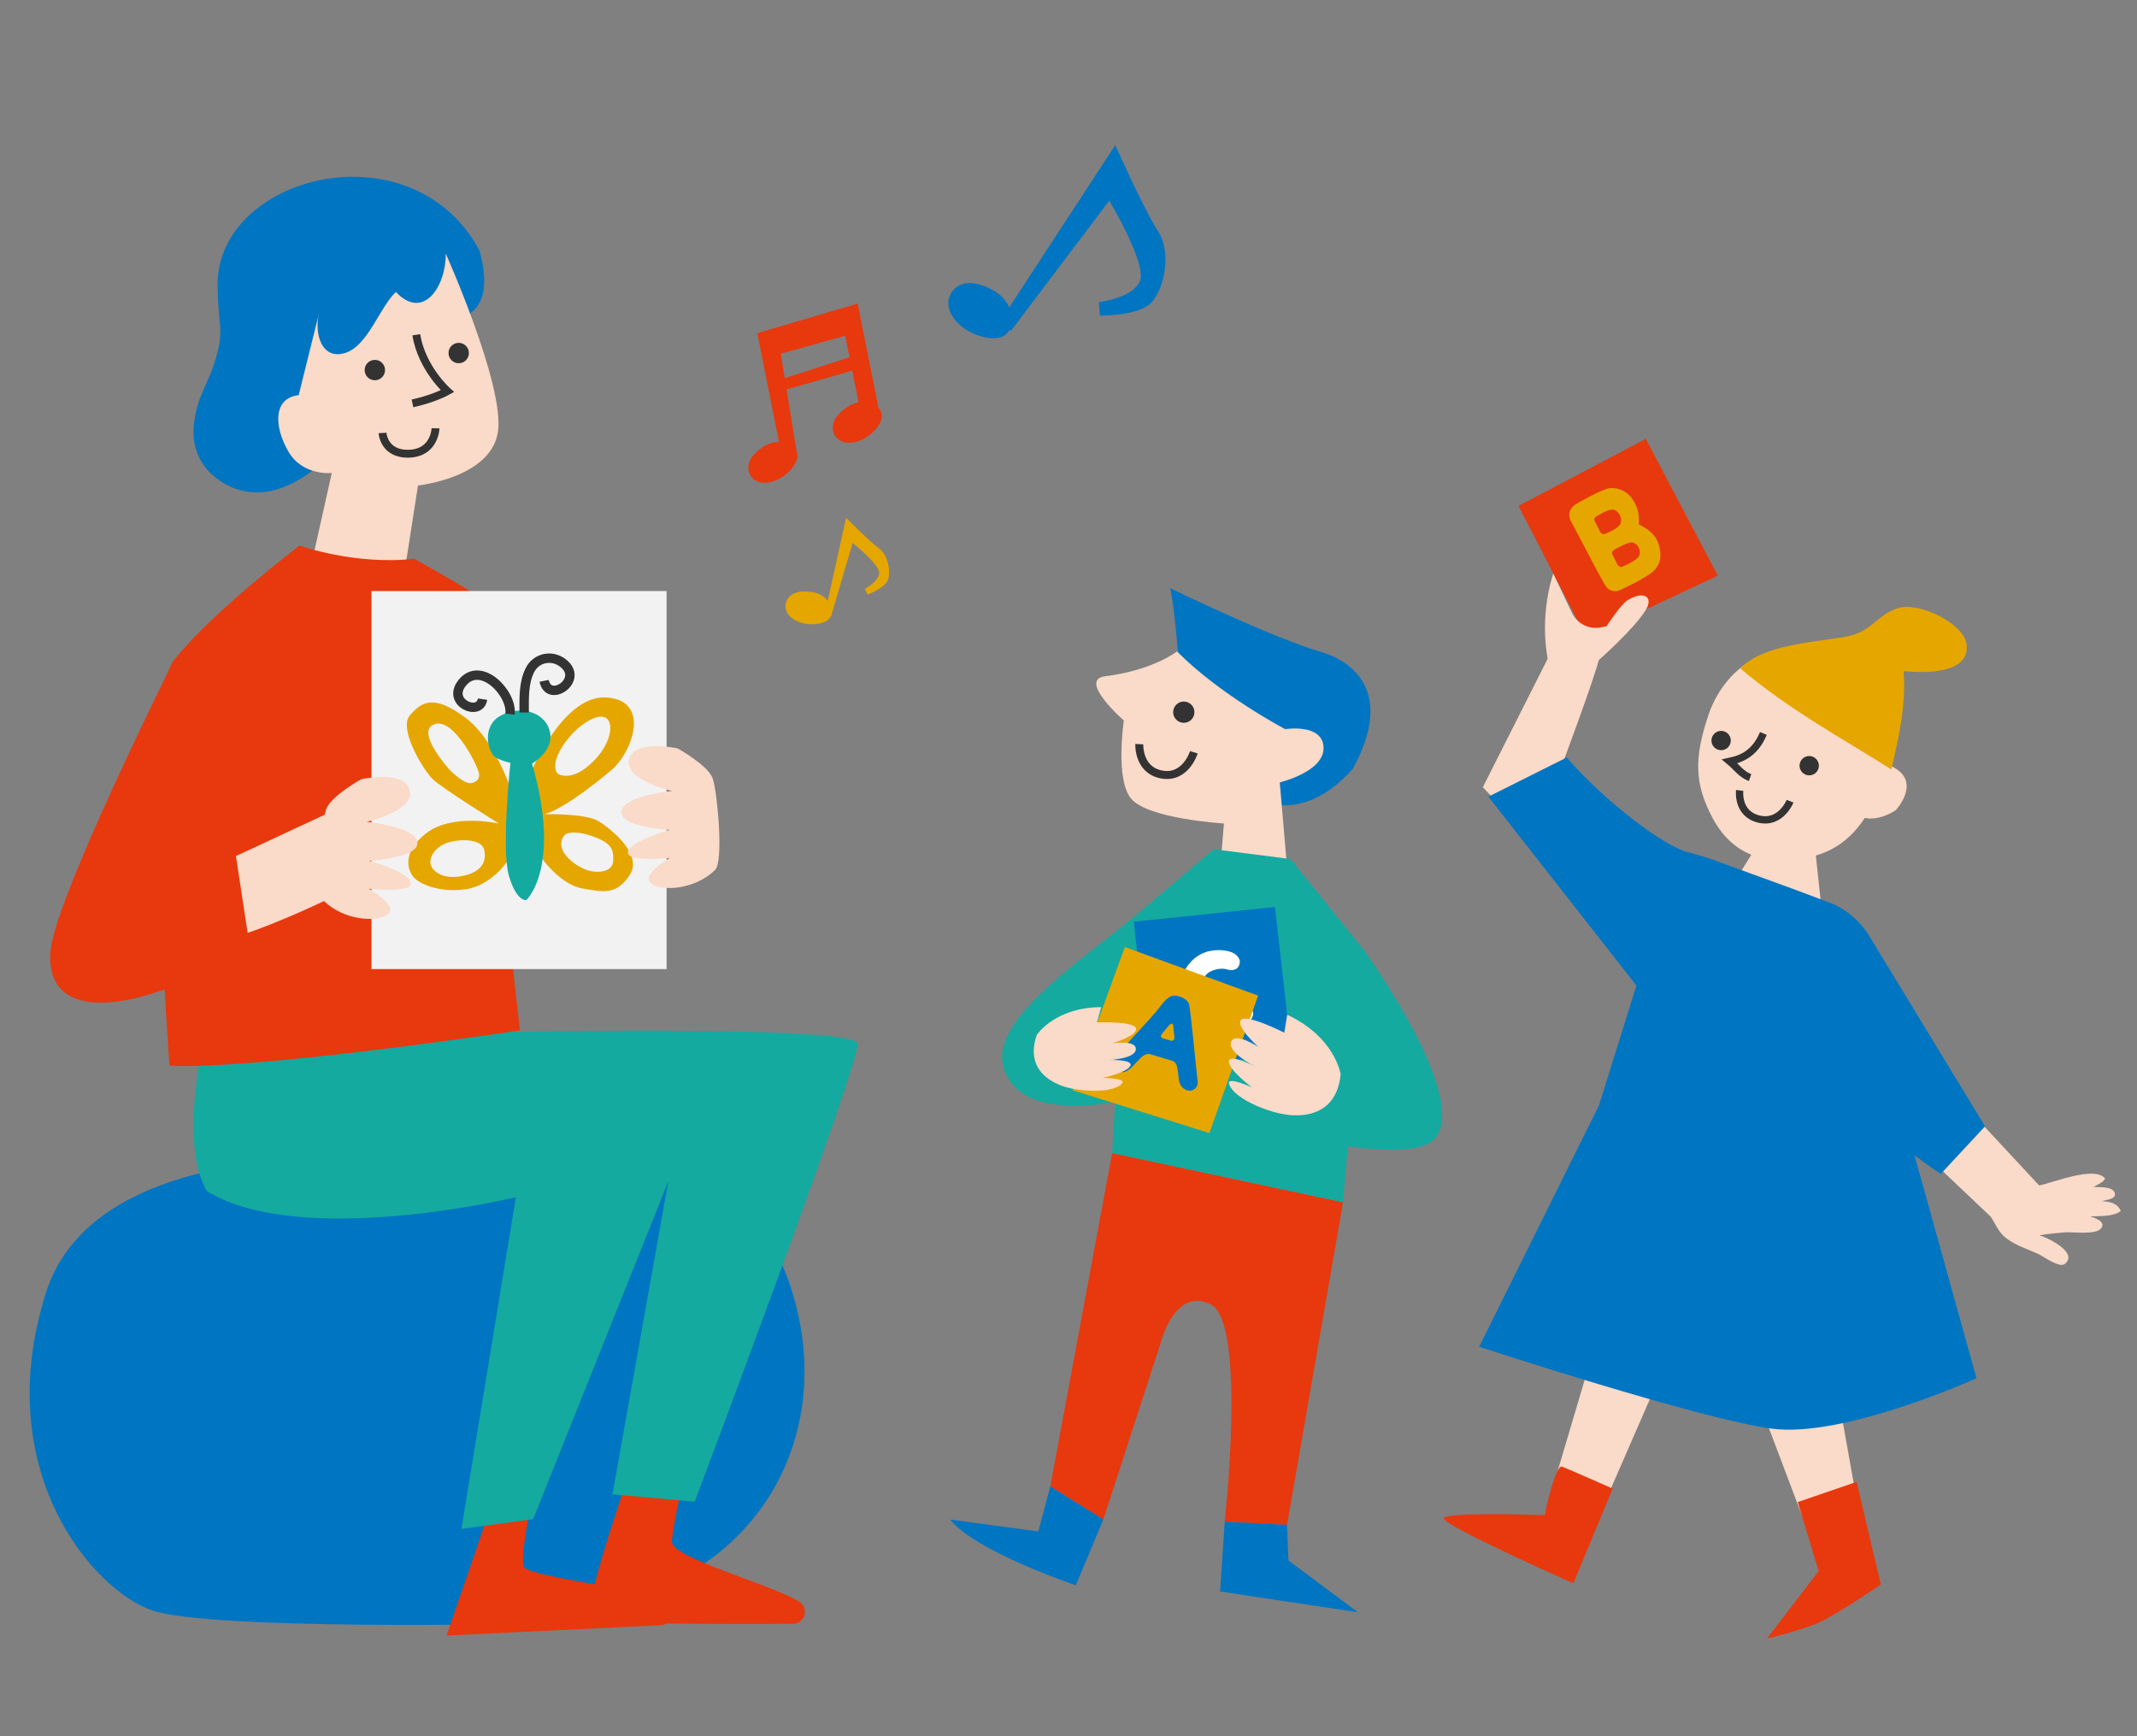 <?xml version="1.0" encoding="UTF-8"?><svg id="a" xmlns="http://www.w3.org/2000/svg" width="56.444mm" height="45.861mm" viewBox="0 0 160 130"><rect x="0" y="0" width="160" height="130" fill="#808080" stroke="none"/><defs><style>.b{fill:#e6a600;}.c{stroke-width:.703px;}.c,.d,.e,.f{fill:none;stroke:#333;stroke-miterlimit:10;}.d{stroke-width:.547px;}.e{stroke-width:.589px;}.f{stroke-width:.597px;}.g{fill:#fadac8;}.h{fill:#fff;}.i{fill:#e8380d;}.j{fill:#14aaa0;}.k{fill:#f2f2f2;}.l{fill:#333;}.m{fill:#0075c2;}</style></defs><path class="m" d="M88.248,49.444s-.356-4.438-.642-5.41c0,0,7.407,3.629,11.342,4.794,2.39.708,5.44,3.046,2.354,8.709-3.476,3.982-6.662,2.49-6.662,2.49l-6.392-10.583h0Z"/><path class="g" d="M88.127,48.776s-1.814,1.419-5.379,1.857c-2.096.258,1.397,3.318,1.397,3.318,0,0-.661,4.369.53,5.834,1.248,1.535,6.962,1.874,6.962,1.874l-.372,4.499,5.217.155-.664-7.732s3.338-.789,3.279-2.612-2.872-1.373-2.872-1.373c0,0-4.879-2.561-8.099-5.819h0Z"/><path class="j" d="M102.163,71.197s8.274,11.473,5.086,14.223c-1.591,1.373-7.637.216-7.637.216l-15.29-3.312s-7.78,2.027-9.162-2.317c-.896-2.817,3.09-6.069,6.372-8.683,3.4-2.708,6.118-4.729,6.118-4.729l14.513,4.603Z"/><polygon class="j" points="96.628 64.322 102.163 71.197 100.554 90.031 83.269 86.347 84.286 69.172 90.876 63.586 96.628 64.322"/><path class="i" d="M100.554,90.031l-4.193,24.146-4.663-.247s1.653-14.893-1.044-16.258c-2.697-1.365-3.748,2.859-3.748,2.859l-4.3,13.242-3.969-2.476,4.631-24.95,17.285,3.684h0Z"/><path class="m" d="M82.607,113.773l-2.059,4.926s-7.492-2.519-9.415-4.922l6.607.889.898-3.369,3.969,2.476h0Z"/><polygon class="m" points="91.699 113.931 91.35 119.163 101.662 120.716 96.472 116.845 96.361 114.177 91.699 113.931"/><path class="f" d="M89.385,56.327s-.603,1.988-2.395,1.667-1.689-2.275-1.689-2.275"/><circle class="l" cx="88.632" cy="53.324" r=".796"/><path class="m" d="M35.907,18.77c-5.081-9.44-19.769-5.632-19.615,2.673.059,3.194.454,3.127-.031,5.022-.628,2.45-1.57,3.066-1.763,5.584-.111,1.449.524,2.88,1.69,3.749,4.383,3.267,8.76-1.747,10.729-3.972,1.565-1.768,4.227-5.54,5.702-7.38.568-.708,4.874.196,3.288-5.676Z"/><path class="m" d="M75.294,25.055c-.739.647-2.949.091-3.899-1.243s-.034-2.587,1.146-2.624c.669-.02,1.393.307,1.894.596.483.278.879.69,1.112,1.196.28.61.456,1.454-.253,2.074h0Z"/><path class="m" d="M75.032,23.828l8.47-12.961s2.123,4.779,3.211,6.456c1.087,1.678.387,4.736-.745,5.542s-3.615.762-3.615.762l-.079-1.01s2.474-.269,3.062-1.54-2.282-6.051-2.282-6.051l-7.37,9.752-.65-.95h0s0,0,0,0Z"/><path class="b" d="M62.17,46.208c-.314.588-1.852.766-2.775.147s-.644-1.636.098-1.942c.421-.174.959-.139,1.346-.076.374.06.724.228.994.493.324.32.639.814.337,1.379h0Z"/><path class="b" d="M61.795,45.807l1.554-7.036s1.71,1.73,2.46,2.282.948,1.998.587,2.535-1.448.927-1.448.927l-.2-.427s1.033-.524,1.079-1.174-1.99-2.259-1.99-2.259l-1.603,5.457-.439-.307h0Z"/><path class="i" d="M59.685,33.998c.165.717-.981,1.981-2.198,2.137s-1.722-.891-1.329-1.684c.223-.449.695-.812,1.063-1.041.354-.221.767-.337,1.183-.312.502.03,1.122.213,1.281.899h0Z"/><path class="i" d="M66.009,31.002c.165.717-.981,1.981-2.198,2.137-1.216.156-1.722-.891-1.329-1.684.223-.449.695-.812,1.063-1.041.354-.221.767-.337,1.183-.312.502.03,1.122.213,1.281.899h0Z"/><polygon class="i" points="58.459 33.768 56.7 24.946 64.216 22.731 65.824 30.792 64.423 30.816 63.278 25.139 58.458 26.488 59.721 34.281 58.459 33.768"/><polygon class="i" points="58.197 28.497 64.089 26.596 64.322 27.606 58.405 29.302 58.197 28.497"/><path class="m" d="M39.293,120.59v1.001s-23.415.482-27.865-1.001c-4.45-1.483-12.236-10.494-7.972-23.842,4.264-13.348,30.59-9.64,30.59-9.64,0,0,20.264-4.078,24.899,8.528,4.635,12.607-3.522,25.511-19.652,24.955h0Z"/><path class="i" d="M37.14,111.707h0l-3.708,10.753,16.043-.772c1.12-.084,1.301-1.65.231-1.989-2.474-.783-10.439-1.726-10.527-2.43-.185-1.483.927-6.304.927-6.304l-2.967.741h.001Z"/><path class="i" d="M47.337,109.667h0s-3.872,11.016-3.131,11.572c.498.374,11.216.381,15.163.343.902-.009,1.229-1.197.457-1.663-2.263-1.368-9.634-3.297-9.524-4.506.185-2.04,1.298-6.304,1.298-6.304l-4.264.556v.002Z"/><path class="j" d="M15.902,75.028s-2.879,10.076-.404,14.167c7.095,4.324,23.126.447,23.126.447l-4.078,24.843,5.376-.741,10.115-25.288-4.182,23.434,6.162.547s12.377-32.803,12.192-34.286-28.745-.836-28.745-.836l-.99-5.28-18.572,2.994Z"/><path class="g" d="M33.374,18.982c.034,2.46-1.684,5.061-3.735,2.876-1.246,1.206-2.095,4.027-3.779,4.564-1.769.565-2.353-1.424-1.974-2.968l-1.523,6.134c-1.925.216-1.854,2.337-.78,4.205s3.257,1.623,3.257,1.623l-1.58,7.073,6.951.825,1.084-6.962s5.484-.57,5.988-4.035c.505-3.464-3.91-13.334-3.91-13.334h.002Z"/><circle class="l" cx="28.065" cy="27.709" r=".763"/><circle class="l" cx="34.344" cy="26.434" r=".763"/><path class="e" d="M32.609,32.069s-.047,1.826-1.963,1.9-2.007-1.55-2.007-1.55"/><path class="e" d="M30.882,30.202s1.509-.308,2.615-.916c0,0-1.919-1.705-2.33-4.22"/><path class="i" d="M38.928,77.15s-19.636,2.97-26.236,2.64c0,0-2.068-27.347.33-30.361,2.888-3.63,9.405-8.58,9.405-8.58,0,0,4.125,1.485,8.58.99,0,0,7.508,4.125,8.993,5.775s9.488,12.871,9.488,12.871l-4.29,5.61-8.415-7.92,2.145,18.976Z"/><rect class="k" x="27.813" y="44.253" width="22.095" height="28.306" transform="translate(77.721 116.813) rotate(-180)"/><path class="b" d="M39.463,58.488c-.327,3.506-.093,3.553.514,4.815.608,1.262,2.197,2.992,3.646,3.225s2.477.561,3.506-.982c1.028-1.543-1.262-3.366-2.244-4.02-.982-.654-4.113-.561-4.113-.561,1.683-.467,4.908-3.225,4.908-3.225,1.496-1.122,3.225-5.235-.234-5.516-3.459-.28-5.983,6.264-5.983,6.264ZM42.455,55.403c.982-1.262,2.431-2.103,2.992-1.589.561.514.187,2.15-1.309,3.459-1.496,1.309-2.384.654-2.384.654-.327-.374-.28-1.262.701-2.524ZM42.034,63.349c-.093-.608.327-.888.327-.888.28-.187,1.028-.187,1.963.14,1.455.509,1.636.982,1.589,1.87-.047.888-1.356.982-2.244.561s-1.543-1.075-1.636-1.683Z"/><path class="b" d="M31.236,65.92c.748.514,2.103.888,3.693.654,1.589-.234,3.272-1.87,3.459-3.038.187-1.169.281-3.225.281-3.225,0,0-1.309-4.674-3.786-6.544s-3.366-1.169-4.207-.187c-.841.982.982,4.02,1.683,4.721s5.002,3.366,5.002,3.366c0,0-3.459-.795-5.422.701s-1.449,3.038-.701,3.553ZM35.303,58.628c-.514.14-1.589-.935-1.589-.935,0,0-2.664-2.898-1.215-3.459,1.449-.561,3.272,3.085,3.366,3.693.094.608-.561.701-.561.701ZM32.218,64.565c0-.467.421-1.496,2.15-1.636,1.73-.14,1.87.654,1.87.654.187.701.047,1.683-1.636,2.01-1.683.327-2.384-.561-2.384-1.028Z"/><path class="j" d="M39.837,57.179s1.745-.997,1.309-2.493-2.368-1.87-3.74-1.06-.873,2.805-.249,3.116,1.06.374,1.06.374c0,0-.686,6.42-.125,8.414s1.309,1.87,1.309,1.87c0,0,2.68-2.431.436-10.221Z"/><path class="g" d="M27.048,58.345s-2.31,1.275-2.64,2.277-.829,6.179-.165,6.83c1.485,1.457,3.96,1.639,4.785,1.002s-1.403-1.912-1.403-1.912c0,0,3.3.364,3.135-.455s-3.135-1.639-3.135-1.639c0,0,3.713-.182,3.63-1.366s-3.795-1.548-3.795-1.548c0,0,3.63-.82,3.218-2.368s-3.63-.82-3.63-.82Z"/><path class="g" d="M50.731,56.035s2.31,1.275,2.64,2.277.829,6.179.165,6.83c-1.485,1.457-3.96,1.639-4.785,1.002s1.403-1.912,1.403-1.912c0,0-3.3.364-3.135-.455s3.135-1.639,3.135-1.639c0,0-3.713-.182-3.63-1.366s3.795-1.548,3.795-1.548c0,0-3.63-.82-3.218-2.368s3.63-.82,3.63-.82Z"/><path class="g" d="M25.068,60.649l-12.046,5.61s-1.65,2.97.495,4.29,12.211-3.795,12.211-3.795l-1.32-6.132"/><path class="i" d="M13.022,49.428s-8.91,17.821-9.24,21.781,3.135,4.62,7.755,3.135c3.93-1.263,7.26-2.805,7.26-2.805l-1.155-7.59-4.62.825"/><path class="c" d="M39.245,53.346c0-1.055-.055-2.213.435-3.178.471-.928,1.647-1.178,2.492-.507,1.582,1.256-1.087,3.042-1.431,1.317"/><path class="c" d="M38.185,53.471c.194-1.581-2.251-4.101-3.618-2.291-1.103,1.462,1.367,2.492,1.561,1.169"/><polygon class="m" points="96.689 78.761 95.46 67.913 84.898 69.012 86.08 80.364 96.689 78.761"/><path class="h" d="M93.524,75.363c.195.149.297.328.302.522-.001.234-.141.478-.404.689-.203.168-.581.335-1.033.464-.669.19-1.312.245-1.719.144-.571-.14-1.934-.671-2.229-2.62-.292-1.881.929-2.985,1.819-3.264.031-.009.061-.026.092-.035.905-.257,1.838-.084,2.181.222.366.317.323.597.227.828-.063.137-.181.247-.354.296-.157.045-.334.035-.539-.025-.257-.08-.576-.066-.887.022-.15.042-.283.097-.423.171-.384.22-.834.896-.687,1.594.145.66.456,1.065.985,1.298.325.141.862.1,1.22-.002.063-.018.118-.034.171-.057.114-.049.229-.108.332-.162.141-.074.269-.145.403-.183.212-.06.378-.031.542.097Z"/><polygon class="b" points="90.55 84.837 94.196 74.547 84.219 70.91 80.31 81.633 90.55 84.837"/><path class="m" d="M89.167,81.662c-.308.044-.764-.173-.881-.692-.042-.194-.061-.584-.136-1.019-.075-.48-.424-.538-.424-.538l-1.552-.462s-.325-.169-.732.221c-.307.302-.708.749-.804.829-.383.298-.582.357-.935.161-.354-.196-.481-.619-.124-1.088s2.611-2.868,2.982-3.323c.365-.466.825-1.144,1.262-1.196.445-.049,1.106.239,1.211.664.111.418.573,5.315.632,5.709.064.395-.184.679-.502.729l.003.005ZM87.549,76.756c-.148.164-.341.383-.536.628-.25.292.071.37.071.37l.589.166s.262.078.257-.254c-.018-.273-.067-.595-.083-.831-.026-.216-.14-.259-.289-.077l-.008-.002Z"/><path class="g" d="M82.448,75.41l-.315,1.146s2.753-.109,2.923.432-1.775,1.133-1.775,1.133c0,0,1.816-.285,1.761.45s-2.066.794-2.066.794c0,0,1.905-.067,1.656.442s-2.074.899-2.074.899c0,0,1.823.003,1.446.426-.731.82-3.66.608-4.798.046-.298-.147-2.518-1.021-1.577-3.695,0,0,1.35-2.06,4.819-2.072Z"/><path class="g" d="M96.376,75.983l-.222,1.338s-2.8-1.43-3.235-.952,1.296,2.023,1.296,2.023c0,0-1.745-1.165-2.039-.377s1.76,1.811,1.76,1.811c0,0-1.942-.982-1.927-.335s1.718,1.924,1.718,1.924c0,0-1.89-.87-1.702-.251.365,1.2,3.5,2.382,4.949,2.344.38-.01,3.097.148,3.402-3.073,0,0-.412-2.78-4-4.454Z"/><path class="g" d="M152.67,88.757l-9.632-10.359-3.371,3.81,9.38,8.891c.328.487.567,1.101,1.022,1.498.695.609,1.704.915,2.508,1.279.461.209,1.606,1.103,2.031.752,1.029-.851-1.353-1.986-1.908-2.13.61-.119,1.287-.167,1.906-.224.572-.052,2.268.215,2.695-.286.401-.471-.363-.779-.807-.909.635-.035,1.822.033,2.293-.422-.306-.616-.841-.669-1.429-.728.37-.086,1.289-.177.91-.732-.255-.373-1.178-.297-1.519-.321.29-.196.686-.308.865-.624-.756-1.019-4.024.358-4.945.505v.002Z"/><polygon class="g" points="126.822 97.206 118.288 116.779 115.643 113.449 121.66 93.158 126.822 97.206"/><path class="g" d="M141.934,60.664s-2.243,1.597-3.644-.323c-1.401-1.919,1.331-4.036,3.467-2.897s.178,3.22.178,3.22Z"/><path class="g" d="M141.316,55.94s-.351,6.879-5.606,8.186c-3.151.784-5.884.088-7.459-2.827-1.44-2.664-1.377-4.604-.365-7.686.48-1.461,1.359-2.786,2.58-3.721.667-.51,1.229-.773,1.48-.884l9.098,5.995.272.937Z"/><path class="b" d="M130.302,50.049c1.682-1.766,5.384-1.948,7.751-2.347,2.241-.378,2.4-1.716,4.172-2.194,1.5-.405,4.812,1.156,5.014,2.74.279,2.194-3.067,2.175-4.714,2.001.21,2.459-.375,5.071-.916,7.362-3.754-2.371-7.628-4.448-11.308-7.561h0Z"/><polygon class="g" points="135.816 62.761 136.588 69.984 128.181 68.731 133.036 60.922 135.816 62.761"/><polygon class="g" points="139.94 117.52 136.954 100.751 129.404 98.883 135.814 115.862 139.94 117.52"/><path class="i" d="M139.008,110.956l-4.409,1.513,1.569,5.164-3.869,5.049s2.533-.577,3.895-1.197,4.625-2.844,4.625-2.844l-1.811-7.685Z"/><path class="m" d="M134.512,66.88l4.369,3.57,9.1,32.745s-9.904,4.493-15.315,3.777-21.916-6.132-21.916-6.132l8.965-18.068,5.068-16.204,4.184-1.141"/><path class="d" d="M134.025,59.989s-.69,1.74-2.342,1.338-1.431-2.144-1.431-2.144"/><path class="d" d="M132.028,54.916c-.598,1.42-1.523,1.882-2.521,2.093.505.419.895.994,1.524,1.212"/><path class="i" d="M120.739,111.459s-3.295-1.46-3.791-1.646-1.305,3.636-1.305,3.636c0,0-7.357-.27-7.543.226s9.7,4.876,9.7,4.876l2.939-7.092Z"/><path class="g" d="M111.021,58.944l4.192,4.395,4.145-.406-2.479-5.449s2.679-7.162,2.87-8.267l-3.763-.11-4.965,9.837Z"/><path class="m" d="M126.386,63.813c-1.716-.416-6.05-3.617-9.089-7.094l-5.858,2.931,11.114,14.184,15.597,8.441s3.925,3.485,7.161,5.62l3.312-3.562-8.573-14.091c-.665-1.164-1.693-2.079-2.926-2.606l-2.932-1.098-5.615-2.045c-.719-.262-1.448-.499-2.192-.679Z"/><polygon class="i" points="118.763 47.722 113.694 37.88 123.221 32.862 128.614 43.102 118.763 47.722"/><path class="b" d="M124.13,40.604c.396,1.06.174,1.864-.646,2.405-.36.233-.711.44-1.076.632-.335.176-.616.303-.819.399-.123.054-.225.108-.289.141-.31.163-.819.101-1.076-.295-.161-.224-.999-1.793-2.5-4.666l-.123-.233c-.239-.454-.088-.94.382-1.231.241-.149.593-.345.937-.526s.87-.447,1.274-.595c.694-.257,1.505.08,1.888.55.683.843.633,1.655.616,1.962-.008.047-.002.099-.006.112.013.004.074.037.134.07.302.161,1.024.534,1.307,1.279l-.002-.004ZM119.915,38.435c-.093.049-.174.102-.233.134l-.068.036c-.076.04-.309.185-.237.363.041.098.121.251.199.399s.159.301.199.399c.041.098.111.169.197.21.065.02.142.023.214-.005l.042-.022c.106-.045.281-.115.467-.214.352-.185.563-.361.637-.53.131-.307-.028-.825-.425-1.012-.178-.091-.519-.008-.99.24l-.004.002ZM121.264,42.428c.069.029.146.031.214-.005l.025-.013c.106-.045.315-.133.527-.245.395-.208.631-.397.696-.551.139-.312.007-.779-.389-.965-.178-.091-.54.014-1.062.288l-.335.176c-.076.04-.318.189-.232.372.036.089.112.234.181.365s.145.276.186.374c.041.098.111.169.191.198l-.002.006Z"/><path class="g" d="M119.627,49.492s2.733-2.396,3.601-3.831c.594-.983-.17-1.457-1.369-.72-.512.315-1.578,1.951-1.578,1.951l-.421.083c-.879.173-1.764-.267-2.156-1.072l-1.409-2.952s-1.118,3.085-.356,6.684l3.689-.144Z"/><circle class="l" cx="135.458" cy="57.331" r=".724"/><circle class="l" cx="128.863" cy="55.448" r=".724"/></svg>
